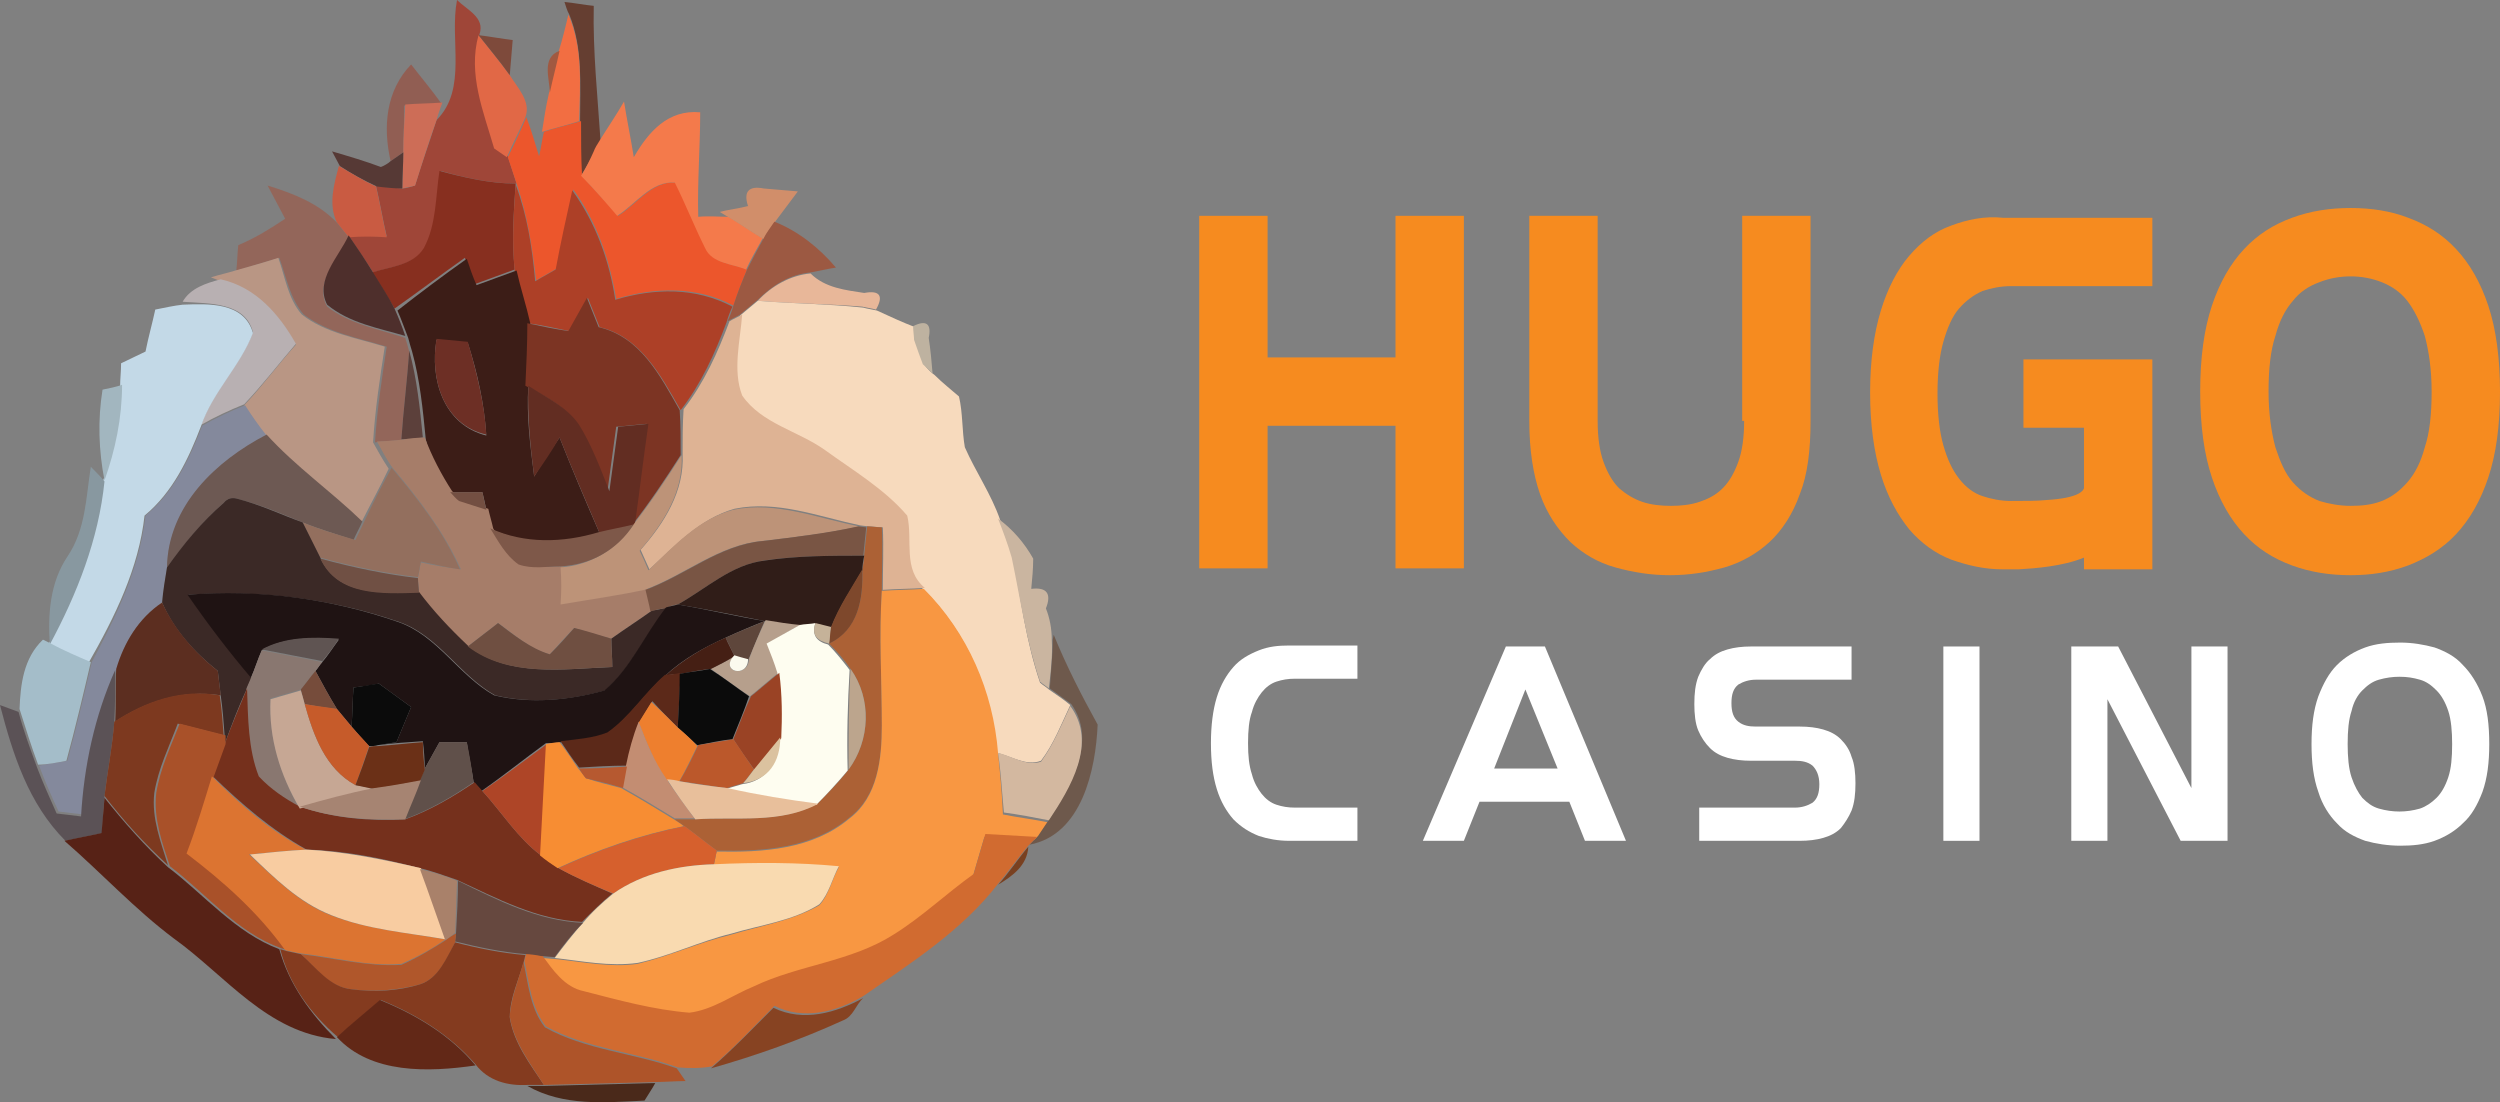 <?xml version="1.0" encoding="UTF-8" standalone="no"?>
<svg
   id="Layer_1"
   viewBox="0 0 256 112.868"
   version="1.1"
   sodipodi:docname="HUGO-CASINO.svg"
   width="256"
   height="112.868"
   inkscape:version="1.4.2 (f4327f4, 2025-05-13)"
   xmlns:inkscape="http://www.inkscape.org/namespaces/inkscape"
   xmlns:sodipodi="http://sodipodi.sourceforge.net/DTD/sodipodi-0.dtd"
   xmlns="http://www.w3.org/2000/svg"
   xmlns:svg="http://www.w3.org/2000/svg">
  <rect x="0" y="0" width="256" height="112.868" fill="#808080" stroke="none"/>
  <defs
     id="defs110" />
  <sodipodi:namedview
     id="namedview110"
     pagecolor="#ffffff"
     bordercolor="#000000"
     borderopacity="0.25"
     inkscape:showpageshadow="2"
     inkscape:pageopacity="0.0"
     inkscape:pagecheckerboard="0"
     inkscape:deskcolor="#d1d1d1"
     inkscape:zoom="3.1835938"
     inkscape:cx="127.84294"
     inkscape:cy="56.382822"
     inkscape:window-width="1920"
     inkscape:window-height="1017"
     inkscape:window-x="-8"
     inkscape:window-y="-8"
     inkscape:window-maximized="1"
     inkscape:current-layer="Layer_1" />
  <style
     id="style1">.st0{fill:#fff}.st1{fill:#f68b1f}.st2{fill:#9f4638}.st3{fill:#653e31}.st4{fill:#f26e42}.st5{fill:#e16846}.st6{fill:#7e4a3b}.st7{fill:#a05941}.st8{fill:#915e53}.st9{fill:#cd6d57}.st10{fill:#ec562c}.st11{fill:#f47a4b}.st12{fill:#563935}.st13{fill:#872f1f}.st14{fill:#c95b42}.st15{fill:#93665a}.st16{fill:#ad4027}.st17{fill:#d18e6a}.st18{fill:#9c5942}.st19{fill:#4e2f2c}.st20{fill:#b99684}.st21{fill:#3c1d17}.st22{fill:#e8b799}.st23{fill:#b8b0b2}.st24{fill:#7c3423}.st25{fill:#c3d9e7}.st26{fill:#f7dabd}.st27{fill:#deb394}.st28{fill:#6d2f25}.st29{fill:#beb2a0}.st30{fill:#5c403b}.st31{fill:#a2b6bf}.st32{fill:#622d22}.st33{fill:#84899c}.st34{fill:#6d5953}.st35{fill:#a67d69}.st36{fill:#bd9378}.st37{fill:#8898a0}.st38{fill:#936f5e}.st39{fill:#3b2926}.st40{fill:#734f42}.st41{fill:#7e5849}.st42{fill:#795544}.st43{fill:#ac6135}.st44{fill:#705044}.st45{fill:#301d18}.st46{fill:#cab5a0}.st47{fill:#7e482c}.st48{fill:#1f1313}.st49{fill:#f89742}.st50{fill:#5c2e20}.st51{fill:#6f4f41}.st52{fill:#5e463b}.st53{fill:#b69f8c}.st54{fill:#fefdf0}.st55{fill:#c5b299}.st56{fill:#a4bdc9}.st57{fill:#5f5452}.st58{fill:#451f14}.st59{fill:#6e594c}.st60{fill:#897770}.st61{fill:#fbfaee}.st62{fill:#5b5256}.st63{fill:#764c3b}.st64{fill:#5c2919}.st65{fill:#0b0b0b}.st66{fill:#9a4325}.st67{fill:#bca58d}.st68{fill:#7d391f}.st69{fill:#75301c}.st70{fill:#c6a794}.st71{fill:#c65b2a}.st72{fill:#ee7f2e}.st73{fill:#d3b8a0}.st74{fill:#60504a}.st75{fill:#a95129}.st76{fill:#c38d72}.st77{fill:#6b3017}.st78{fill:#ae4527}.st79{fill:#f78d33}.st80{fill:#bb582b}.st81{fill:#dbc29f}.st82{fill:#b65930}.st83{fill:#dc7431}.st84{fill:#a68472}.st85{fill:#e8bf9b}.st86{fill:#572216}.st87{fill:#d6602d}.st88{fill:#d16b30}.st89{fill:#f8cca1}.st90{fill:#794020}.st91{fill:#a9816a}.st92{fill:#f9dab0}.st93{fill:#66483f}.st94{fill:#b0572b}.st95{fill:#843b1f}.st96{fill:#ae5429}.st97{fill:#622817}.st98{fill:#874322}.st99{fill:#4a291a}</style>
  <g
     id="g110"
     transform="translate(0,-71.5)">
    <g
       id="g11">
      <g
         id="g7">
        <g
           id="g6">
          <path
             class="st0"
             d="m 128.9,157.1 c -1,-0.4 -1.8,-0.9 -2.6,-1.7 -0.7,-0.8 -1.3,-1.8 -1.7,-3.1 -0.4,-1.3 -0.6,-2.8 -0.6,-4.7 0,-1.8 0.2,-3.4 0.6,-4.7 0.4,-1.3 1,-2.3 1.7,-3.1 0.7,-0.8 1.6,-1.3 2.6,-1.7 1,-0.4 2,-0.5 3.1,-0.5 h 7 v 3.4 h -6.4 c -0.7,0 -1.3,0.1 -1.9,0.3 -0.6,0.2 -1.1,0.6 -1.5,1.1 -0.4,0.5 -0.8,1.2 -1,2 -0.3,0.8 -0.4,1.9 -0.4,3.2 0,1.3 0.1,2.3 0.4,3.2 0.2,0.8 0.6,1.5 1,2 0.4,0.5 0.9,0.9 1.5,1.1 0.6,0.2 1.2,0.3 1.9,0.3 h 6.4 v 3.4 h -7 c -1.1,0 -2.2,-0.2 -3.1,-0.5 z"
             id="path1" />
          <path
             class="st0"
             d="m 154.2,137.7 h 4 l 8.3,19.9 h -4.2 l -1.6,-4 h -9.2 l -1.6,4 h -4.2 z m 5.3,12.5 -3.3,-8.1 -3.2,8.1 z"
             id="path2" />
          <path
             class="st0"
             d="m 174,154.2 h 9.8 c 0.7,0 1.3,-0.2 1.8,-0.5 0.5,-0.4 0.7,-1 0.7,-1.9 0,-0.9 -0.3,-1.5 -0.7,-1.9 -0.5,-0.4 -1.1,-0.5 -1.8,-0.5 h -4.5 c -0.9,0 -1.7,-0.1 -2.4,-0.3 -0.7,-0.2 -1.3,-0.5 -1.8,-1 -0.5,-0.5 -0.9,-1.1 -1.2,-1.8 -0.3,-0.7 -0.4,-1.7 -0.4,-2.7 0,-1.1 0.1,-2 0.4,-2.8 0.3,-0.7 0.7,-1.4 1.2,-1.8 0.5,-0.5 1.1,-0.8 1.8,-1 0.7,-0.2 1.5,-0.3 2.4,-0.3 h 10.3 v 3.4 h -9.8 c -0.7,0 -1.3,0.2 -1.8,0.5 -0.5,0.4 -0.7,1 -0.7,1.9 0,0.9 0.2,1.5 0.7,1.9 0.5,0.4 1.1,0.5 1.8,0.5 h 4.5 c 0.9,0 1.7,0.1 2.4,0.3 0.7,0.2 1.3,0.5 1.8,1 0.5,0.5 0.9,1.1 1.1,1.8 0.3,0.7 0.4,1.7 0.4,2.7 0,1.1 -0.1,2 -0.4,2.8 -0.3,0.7 -0.7,1.3 -1.1,1.8 -0.5,0.5 -1.1,0.8 -1.8,1 -0.7,0.2 -1.5,0.3 -2.4,0.3 H 174 Z"
             id="path3" />
          <path
             class="st0"
             d="m 199,137.7 h 3.7 v 19.9 H 199 Z"
             id="path4" />
          <path
             class="st0"
             d="m 212.1,137.7 h 4.8 l 7.5,14.5 v -14.5 h 3.7 v 19.9 h -4.8 l -7.5,-14.5 v 14.5 h -3.7 z"
             id="path5" />
          <path
             class="st0"
             d="m 236.7,147.7 c 0,-1.9 0.2,-3.5 0.7,-4.9 0.5,-1.3 1.1,-2.4 1.9,-3.2 0.8,-0.8 1.8,-1.4 2.9,-1.8 1.1,-0.4 2.3,-0.5 3.6,-0.5 1.2,0 2.4,0.2 3.5,0.5 1.1,0.4 2.1,0.9 2.9,1.8 0.8,0.8 1.5,1.9 2,3.2 0.5,1.3 0.7,2.9 0.7,4.9 0,1.9 -0.2,3.5 -0.7,4.9 -0.5,1.3 -1.1,2.4 -2,3.2 -0.8,0.8 -1.8,1.4 -2.9,1.8 -1.1,0.4 -2.3,0.5 -3.5,0.5 -1.3,0 -2.5,-0.2 -3.6,-0.5 -1.1,-0.4 -2.1,-0.9 -2.9,-1.8 -0.8,-0.8 -1.5,-1.9 -1.9,-3.2 -0.5,-1.4 -0.7,-3 -0.7,-4.9 z m 9,6.9 c 0.7,0 1.4,-0.1 2.1,-0.3 0.6,-0.2 1.2,-0.6 1.7,-1.1 0.5,-0.5 0.9,-1.2 1.2,-2.1 0.3,-0.9 0.4,-2 0.4,-3.4 0,-1.3 -0.1,-2.5 -0.4,-3.4 -0.3,-0.9 -0.7,-1.6 -1.2,-2.1 -0.5,-0.5 -1,-0.9 -1.7,-1.1 -0.7,-0.2 -1.3,-0.3 -2.1,-0.3 -0.7,0 -1.4,0.1 -2.1,0.3 -0.7,0.2 -1.2,0.6 -1.7,1.1 -0.5,0.5 -0.9,1.2 -1.1,2.1 -0.3,0.9 -0.4,2 -0.4,3.4 0,1.3 0.1,2.5 0.4,3.4 0.3,0.9 0.7,1.6 1.1,2.1 0.5,0.5 1,0.9 1.7,1.1 0.7,0.2 1.4,0.3 2.1,0.3 z"
             id="path6" />
        </g>
      </g>
      <g
         id="g10">
        <g
           id="g9">
          <polygon
             class="st1"
             points="129.8,93.6 122.8,93.6 122.8,129.7 129.8,129.7 129.8,115.1 142.9,115.1 142.9,129.7 149.9,129.7 149.9,93.6 142.9,93.6 142.9,108.1 129.8,108.1 "
             id="polygon7" />
          <path
             class="st1"
             d="m 178.6,114.6 c 0,1.7 -0.2,3.1 -0.6,4.2 -0.4,1.1 -0.9,2 -1.6,2.7 -0.7,0.7 -1.5,1.1 -2.4,1.4 -0.9,0.3 -1.9,0.4 -2.9,0.4 -1,0 -2,-0.1 -2.9,-0.4 -0.9,-0.3 -1.7,-0.8 -2.4,-1.4 -0.7,-0.7 -1.2,-1.6 -1.6,-2.7 -0.4,-1.1 -0.6,-2.5 -0.6,-4.2 v -21 h -7 v 21 c 0,3 0.4,5.5 1.1,7.5 0.7,2 1.8,3.6 3.1,4.9 1.3,1.2 2.8,2.1 4.6,2.6 1.8,0.5 3.6,0.8 5.6,0.8 2,0 3.8,-0.3 5.6,-0.8 1.7,-0.5 3.3,-1.4 4.6,-2.6 1.3,-1.2 2.4,-2.9 3.1,-4.9 0.8,-2 1.1,-4.5 1.1,-7.5 v -21 h -7 v 21 z"
             id="path7" />
          <path
             class="st1"
             d="m 254.8,102.8 c -0.8,-2.4 -1.9,-4.3 -3.3,-5.8 -1.4,-1.5 -3,-2.5 -4.9,-3.2 -1.8,-0.7 -3.8,-1 -5.9,-1 -2.1,0 -4.1,0.3 -6,1 -1.9,0.7 -3.5,1.7 -4.9,3.2 -1.4,1.5 -2.5,3.4 -3.3,5.8 -0.8,2.4 -1.2,5.3 -1.2,8.8 0,3.5 0.4,6.4 1.2,8.8 0.8,2.4 1.9,4.3 3.3,5.8 1.4,1.5 3,2.5 4.9,3.2 1.9,0.7 3.9,1 6,1 2.1,0 4,-0.3 5.9,-1 1.8,-0.7 3.5,-1.7 4.9,-3.2 1.4,-1.5 2.5,-3.4 3.3,-5.8 0.8,-2.4 1.2,-5.3 1.2,-8.8 0,-3.4 -0.4,-6.4 -1.2,-8.8 z m -6.5,14.5 c -0.4,1.5 -1,2.7 -1.8,3.6 -0.8,0.9 -1.6,1.5 -2.6,1.9 -1,0.4 -2.1,0.5 -3.2,0.5 -1.1,0 -2.2,-0.2 -3.2,-0.5 -1,-0.4 -1.9,-1 -2.7,-1.9 -0.8,-0.9 -1.3,-2.1 -1.8,-3.6 -0.4,-1.5 -0.7,-3.4 -0.7,-5.7 0,-2.3 0.2,-4.2 0.7,-5.7 0.4,-1.5 1,-2.7 1.8,-3.6 0.7,-0.9 1.6,-1.5 2.7,-1.9 1,-0.4 2.1,-0.6 3.2,-0.6 1.1,0 2.2,0.2 3.2,0.6 1,0.4 1.9,1 2.6,1.9 0.7,0.9 1.3,2.1 1.8,3.6 0.4,1.5 0.7,3.4 0.7,5.7 0,2.3 -0.2,4.2 -0.7,5.7 z"
             id="path8" />
          <path
             class="st1"
             d="m 199.8,94.6 c -1.7,0.6 -3.1,1.7 -4.3,3.1 -1.2,1.4 -2.2,3.3 -2.9,5.6 -0.7,2.3 -1.1,5.1 -1.1,8.4 0,3.3 0.4,6.1 1.1,8.4 0.7,2.3 1.7,4.1 2.9,5.6 1.2,1.4 2.7,2.5 4.3,3.1 1.7,0.6 3.4,1 5.3,1 0,0 0.6,0 1.6,0 1.7,-0.1 4.5,-0.3 6.7,-1.2 v 1.2 h 7 v -21.5 h -13.2 v 7 h 6.2 v 6.2 c -0.1,0.3 -0.6,1 -3.8,1.2 -1,0.1 -2.2,0.1 -3.7,0.1 -1,0 -2,-0.2 -2.9,-0.5 -0.9,-0.3 -1.7,-0.9 -2.4,-1.8 -0.7,-0.9 -1.2,-2 -1.6,-3.4 -0.4,-1.4 -0.6,-3.2 -0.6,-5.3 0,-2.1 0.2,-3.9 0.6,-5.3 0.4,-1.4 0.9,-2.6 1.6,-3.4 0.7,-0.8 1.5,-1.4 2.4,-1.8 0.9,-0.3 1.9,-0.5 2.9,-0.5 h 14.5 v -7 h -15.3 c -1.9,-0.2 -3.7,0.2 -5.3,0.8 z"
             id="path9" />
        </g>
      </g>
    </g>
    <g
       id="g109">
      <path
         class="st2"
         d="m 41.2,90.8 c -0.9,-0.1 -1.8,-0.1 -2.7,-0.3 0.4,1.7 0.7,3.5 1.1,5.2 -1.3,0 -2.6,-0.1 -3.9,-0.1 0.8,1.3 1.7,2.5 2.5,3.8 1.8,-0.6 4.2,-0.7 5.3,-2.5 1.3,-2.4 1.2,-5.3 1.6,-7.9 2.5,0.7 5.1,1.3 7.8,1.3 C 52.6,89.4 52.3,88.4 52,87.5 51.7,87.3 51,86.8 50.7,86.6 49.6,82.8 48,79 49.1,75 c 0.6,-1.7 -1.3,-2.5 -2.3,-3.5 -0.8,4.1 1.1,9.1 -2.1,12.3 -0.7,2.2 -1.5,4.4 -2.2,6.7 -0.3,0.1 -1,0.3 -1.3,0.3 z"
         id="path11" />
      <path
         class="st3"
         d="m 59.4,83.9 c 0,1.9 0,3.8 0.1,5.6 0.5,-0.8 0.9,-1.6 1.4,-2.4 0.2,-0.3 0.5,-0.8 0.6,-1.1 -0.3,-4.6 -0.8,-9.2 -0.7,-13.9 -1,-0.1 -2,-0.3 -3,-0.4 0.1,0.3 0.3,1 0.5,1.3 1.4,3.4 1.1,7.2 1.1,10.9 z"
         id="path12" />
      <path
         class="st4"
         d="m 58.2,73 c -0.3,1.3 -0.6,2.5 -1,3.8 -0.4,1.4 -0.7,2.9 -1,4.3 -0.3,1.3 -0.5,2.6 -0.7,3.9 1.3,-0.4 2.6,-0.7 3.8,-1.1 0.1,-3.7 0.4,-7.5 -1.1,-10.9 z"
         id="path13" />
      <path
         class="st5"
         d="m 50.6,86.7 c 0.3,0.2 1,0.7 1.3,0.9 0.6,-1.4 1.3,-2.7 1.9,-4.1 0.6,-1.6 -0.8,-3 -1.6,-4.3 -1,-1.4 -2.1,-2.7 -3.2,-4.1 -1.1,4 0.5,7.8 1.6,11.6 z"
         id="path14" />
      <path
         class="st6"
         d="m 52.5,75.6 c -0.9,-0.1 -2.6,-0.4 -3.5,-0.5 1.1,1.4 2.2,2.7 3.2,4.1 0.1,-1.2 0.2,-2.4 0.3,-3.6 z"
         id="path15" />
      <path
         class="st7"
         d="m 56.3,81 c 0.3,-1.4 0.7,-2.9 1,-4.3 -1.9,0.7 -1,2.9 -1,4.3 z"
         id="path16" />
      <path
         class="st8"
         d="m 41.4,82.3 c 1.3,-0.1 2.5,-0.1 3.8,-0.2 -1,-1.4 -2.1,-2.7 -3.1,-4 -2.6,2.7 -2.9,6.4 -2.1,9.9 0.3,-0.2 1,-0.7 1.3,-0.9 0,-1.6 0.1,-3.2 0.1,-4.8 z"
         id="path17" />
      <path
         class="st9"
         d="m 41.3,87.1 c 0,1.2 -0.1,2.5 -0.1,3.7 0.3,-0.1 1,-0.2 1.3,-0.3 0.7,-2.2 1.4,-4.5 2.2,-6.7 0.1,-0.4 0.4,-1.3 0.6,-1.8 -1.3,0.1 -2.6,0.1 -3.8,0.2 -0.1,1.7 -0.2,3.3 -0.2,4.9 z"
         id="path18" />
      <path
         class="st10"
         d="m 52.9,90.3 c 1.1,3.2 1.6,6.5 2,9.9 0.7,-0.4 1.4,-0.8 2.1,-1.2 0.5,-2.7 1.1,-5.4 1.7,-8.1 2.4,3.3 3.7,7.1 4.4,11.2 4,-1.2 8.3,-1.3 12,0.7 0.4,-1.2 0.9,-2.5 1.4,-3.7 -1.4,-0.6 -3.5,-0.6 -4.2,-2.2 -1.1,-2.2 -2,-4.5 -3.1,-6.7 -2.4,-0.2 -4,2.2 -5.9,3.4 -1.2,-1.4 -2.5,-2.7 -3.7,-4.1 -0.1,-1.9 -0.1,-3.8 -0.1,-5.6 -1.3,0.4 -2.6,0.7 -3.8,1.1 -0.2,0.8 -0.3,1.7 -0.5,2.5 -0.4,-1.3 -0.8,-2.7 -1.3,-4 -0.6,1.4 -1.2,2.7 -1.9,4.1 0.3,0.9 0.6,1.8 0.9,2.7 z"
         id="path19" />
      <path
         class="st11"
         d="m 59.5,89.5 c 1.3,1.3 2.5,2.7 3.7,4.1 1.9,-1.2 3.5,-3.6 5.9,-3.4 1.1,2.2 2,4.5 3.1,6.7 0.7,1.6 2.8,1.6 4.2,2.2 0.5,-1.1 1.1,-2.1 1.7,-3.2 -1.2,-0.7 -2.3,-1.5 -3.5,-2.2 -1,0 -2,-0.1 -3.1,0 -0.1,-3.6 0.2,-7.1 0.2,-10.7 -3.3,-0.3 -5.3,2 -6.8,4.6 -0.3,-1.9 -0.7,-3.8 -1,-5.7 -0.8,1.4 -1.7,2.7 -2.5,4 -0.2,0.3 -0.5,0.8 -0.6,1.1 -0.4,0.9 -0.8,1.7 -1.3,2.5 z"
         id="path20" />
      <path
         class="st12"
         d="m 41.2,90.8 c 0,-1.3 0.1,-2.5 0.1,-3.7 -0.3,0.2 -1,0.7 -1.3,0.9 -0.2,0.2 -0.7,0.5 -1,0.6 -1.6,-0.6 -3.3,-1.1 -5,-1.6 0.2,0.4 0.6,1.1 0.8,1.5 1.2,0.8 2.5,1.5 3.8,2.1 0.8,0.1 1.7,0.2 2.6,0.2 z"
         id="path21" />
      <path
         class="st13"
         d="m 47.6,97.9 c 0.4,0.9 0.7,1.8 1,2.7 1.4,-0.5 2.7,-1 4.1,-1.5 -0.3,-2.9 -0.1,-5.9 0.1,-8.8 -2.6,0 -5.2,-0.6 -7.8,-1.3 -0.4,2.6 -0.3,5.5 -1.6,7.9 -1.1,1.8 -3.5,1.9 -5.3,2.5 0.8,1.2 1.6,2.5 2.3,3.7 2.4,-1.7 4.8,-3.5 7.2,-5.2 z"
         id="path22" />
      <path
         class="st14"
         d="m 39.6,95.8 c -0.4,-1.7 -0.7,-3.5 -1.1,-5.2 -1.3,-0.6 -2.6,-1.4 -3.8,-2.1 -0.5,1.9 -1.1,3.9 -0.2,5.8 0.4,0.5 0.8,1 1.2,1.5 1.3,-0.1 2.6,-0.1 3.9,0 z"
         id="path23" />
      <path
         class="st15"
         d="m 31.1,103.7 c 2.5,1.9 5.6,2.4 8.5,3.3 -0.5,3.3 -1,6.5 -1.2,9.8 0.7,-0.1 2,-0.2 2.7,-0.2 0.2,-3.1 0.6,-6.1 0.8,-9.1 -0.1,-0.4 -0.3,-1.1 -0.4,-1.4 -2.7,-0.9 -5.7,-1.4 -8,-3.2 -1.4,-2.5 1.2,-4.9 2.2,-7.1 -0.4,-0.5 -0.8,-1 -1.2,-1.5 -1.9,-2 -4.5,-3 -7.1,-3.8 0.6,1.1 1.2,2.3 1.8,3.4 -1.5,1 -3.1,2 -4.8,2.7 -0.1,0.9 -0.1,1.7 -0.2,2.6 1.5,-0.4 3,-0.9 4.4,-1.3 0.7,1.9 1.1,4.2 2.5,5.8 z"
         id="path24" />
      <path
         class="st16"
         d="m 52.7,99.2 c 0.4,1.8 1,3.6 1.4,5.4 1.4,0.2 2.8,0.5 4.2,0.8 0.6,-1.1 1.3,-2.3 1.9,-3.4 0.4,1 0.8,2 1.2,3 4.2,1 6.3,5 8.3,8.5 2.1,-2.7 3.5,-5.8 4.7,-9 0.1,-0.4 0.4,-1.2 0.6,-1.6 -3.8,-2 -8,-1.9 -12,-0.7 -0.6,-4 -2,-7.9 -4.4,-11.2 -0.6,2.7 -1.2,5.4 -1.7,8.1 -0.7,0.4 -1.4,0.8 -2.1,1.2 -0.3,-3.4 -0.8,-6.7 -2,-9.9 -0.2,2.9 -0.4,5.8 -0.1,8.8 z"
         id="path25" />
      <path
         class="st17"
         d="m 79.3,94.3 c 0.8,-1.1 1.6,-2.1 2.4,-3.2 -1.1,-0.1 -2.3,-0.2 -3.5,-0.3 -1.5,-0.3 -2.1,0.3 -1.6,1.8 -0.7,0.2 -2.2,0.4 -2.9,0.6 l 1,0.6 c 1.2,0.7 2.3,1.5 3.5,2.2 0.3,-0.6 0.7,-1.1 1.1,-1.7 z"
         id="path26" />
      <path
         class="st18"
         d="m 76.5,99.1 c -0.5,1.2 -1,2.4 -1.4,3.7 -0.1,0.4 -0.4,1.2 -0.6,1.6 0.3,-0.2 1,-0.5 1.3,-0.7 0.6,-0.5 1.2,-1 1.8,-1.5 1.5,-1.5 3.3,-2.6 5.4,-2.8 0.6,-0.1 1.9,-0.4 2.6,-0.5 -1.7,-2 -3.8,-3.7 -6.3,-4.7 -0.4,0.6 -0.8,1.1 -1.1,1.7 -0.6,1.1 -1.2,2.2 -1.7,3.2 z"
         id="path27" />
      <path
         class="st19"
         d="m 38.2,99.4 c -0.8,-1.3 -1.6,-2.5 -2.5,-3.8 -1,2.2 -3.5,4.6 -2.2,7.1 2.3,1.9 5.3,2.4 8,3.2 -0.3,-0.9 -0.7,-1.9 -1.1,-2.8 -0.6,-1.2 -1.4,-2.4 -2.2,-3.7 z"
         id="path28" />
      <path
         class="st20"
         d="m 30.3,106.8 c -1.8,2 -3.4,4.2 -5.3,6.2 0.7,1 1.4,2.1 2.2,3.1 3,3.2 6.7,5.8 9.8,8.9 0.9,-1.8 1.9,-3.6 2.8,-5.5 -0.6,-0.9 -1.1,-1.8 -1.6,-2.7 0.2,-3.3 0.7,-6.6 1.2,-9.8 -2.9,-0.9 -6.1,-1.4 -8.5,-3.3 -1.4,-1.6 -1.7,-3.8 -2.4,-5.8 -1.5,0.5 -3,0.9 -4.4,1.3 -0.6,0.2 -1.9,0.5 -2.5,0.7 l 1,0.4 c 3.6,0.8 6,3.5 7.7,6.5 z"
         id="path29" />
      <path
         class="st21"
         d="m 46.1,121.9 c 1.1,0 2.2,0 3.3,0 0.1,0.4 0.3,1.3 0.4,1.8 0.1,0.5 0.4,1.5 0.5,2 3.5,1.6 7.4,1.5 11.1,0.4 -1.4,-3.2 -2.8,-6.5 -4.1,-9.8 -0.9,1.3 -1.8,2.6 -2.6,4 -0.4,-3.1 -0.8,-6.2 -0.6,-9.3 0.1,-2.1 0.2,-4.3 0.2,-6.4 -0.4,-1.8 -1,-3.6 -1.4,-5.4 -1.4,0.5 -2.7,1 -4.1,1.5 -0.4,-0.9 -0.7,-1.8 -1,-2.7 -2.4,1.7 -4.8,3.5 -7.1,5.3 0.4,0.9 0.7,1.8 1.1,2.8 0.1,0.4 0.3,1.1 0.4,1.4 0.8,2.9 1.1,5.9 1.4,9 0.4,1.8 1.4,3.7 2.5,5.4 z m -1.4,-15.6 c 1.1,0.1 2.2,0.2 3.2,0.3 1,3.1 1.7,6.3 1.9,9.5 -4.4,-1.1 -5.8,-5.8 -5.1,-9.8 z"
         id="path30" />
      <path
         class="st22"
         d="m 88.3,102.9 c 0.4,0.1 1.1,0.2 1.4,0.3 0.8,-1.4 0.4,-2 -1.2,-1.7 -1.9,-0.3 -4,-0.5 -5.5,-2 -2.1,0.2 -4,1.3 -5.4,2.8 3.5,0.3 7.1,0.3 10.7,0.6 z"
         id="path31" />
      <path
         class="st23"
         d="m 25.9,105.5 c -1.3,3.4 -4.1,6 -5.3,9.5 1.4,-0.8 2.9,-1.5 4.4,-2.1 1.9,-2 3.5,-4.1 5.3,-6.2 -1.7,-3 -4.1,-5.8 -7.7,-6.6 -1.5,0.4 -3.1,0.9 -3.9,2.3 2.7,0.2 6.4,0 7.2,3.1 z"
         id="path32" />
      <path
         class="st24"
         d="m 59.1,115 c 1.4,2.1 2.2,4.5 3.1,6.8 0.3,-2.2 0.6,-4.4 0.9,-6.6 1,-0.1 2.1,-0.2 3.1,-0.3 -0.4,3.5 -0.9,6.9 -1.5,10.4 1.8,-2.3 3.4,-4.7 5,-7.2 0,-1.5 0,-3.1 -0.1,-4.6 -2,-3.5 -4,-7.5 -8.3,-8.5 -0.4,-1 -0.8,-2 -1.2,-3 -0.6,1.1 -1.3,2.3 -1.9,3.4 -1.4,-0.2 -2.8,-0.5 -4.2,-0.8 0,2.1 -0.1,4.3 -0.2,6.4 2,1.1 4.1,2.1 5.3,4 z"
         id="path33" />
      <path
         class="st25"
         d="m 14.8,124.3 c 2.9,-2.4 4.5,-5.8 5.8,-9.2 1.2,-3.5 4,-6.1 5.3,-9.5 -0.9,-3.2 -4.6,-3 -7.2,-2.9 -0.9,0.1 -1.8,0.3 -2.8,0.5 -0.3,1.4 -0.7,2.8 -1,4.3 -0.8,0.4 -1.7,0.8 -2.5,1.2 0,0.8 -0.1,1.6 -0.1,2.4 0,3.3 -0.7,6.6 -1.8,9.8 -0.5,5.9 -2.8,11.5 -5.6,16.7 1.4,0.6 2.8,1.3 4.1,1.9 2.8,-4.9 5.2,-9.8 5.8,-15.2 z"
         id="path34" />
      <path
         class="st26"
         d="m 77.6,102.3 c -0.6,0.5 -1.2,1 -1.8,1.5 -0.2,2.7 -1,5.6 0,8.3 2,2.9 5.8,3.6 8.5,5.6 2.9,2.1 6,4 8.4,6.7 0.6,2.5 -0.5,5.5 1.8,7.4 4.5,4.4 7.1,10.5 7.6,16.8 1.4,0.3 3,1.4 4.5,0.8 1.3,-1.7 2.1,-3.8 3,-5.7 -0.7,-0.6 -1.5,-1.1 -2.2,-1.6 -0.2,-0.2 -0.7,-0.5 -0.9,-0.7 -1.4,-4.1 -2,-8.5 -2.7,-12.7 -0.5,-1.3 -1,-2.7 -1.4,-4 -0.9,-2.6 -2.5,-4.9 -3.6,-7.4 -0.3,-1.7 -0.2,-3.5 -0.6,-5.2 -0.8,-0.7 -1.7,-1.4 -2.5,-2.2 -0.3,-0.2 -0.8,-0.7 -1,-1 -0.3,-0.8 -0.6,-1.7 -0.9,-2.5 0,-0.4 -0.1,-1.1 -0.1,-1.4 -1.3,-0.5 -2.6,-1.1 -3.9,-1.7 -0.4,-0.1 -1.1,-0.2 -1.4,-0.3 -3.7,-0.4 -7.3,-0.4 -10.8,-0.7 z"
         id="path35" />
      <path
         class="st27"
         d="m 69.9,118 c 0.2,3.8 -1.9,7.1 -4.3,9.8 0.3,0.7 0.6,1.3 0.9,2 2.6,-2.4 5.2,-5.2 8.7,-6.2 4.4,-0.9 8.6,0.8 12.9,1.7 l 0.8,0.1 c 0.4,0 1.1,0.1 1.5,0.1 0.1,2.1 0,4.3 0,6.4 1.4,-0.1 2.9,-0.1 4.3,-0.2 -2.3,-1.9 -1.2,-4.9 -1.8,-7.4 -2.3,-2.7 -5.5,-4.6 -8.4,-6.7 -2.8,-2 -6.5,-2.7 -8.5,-5.6 -1,-2.6 -0.2,-5.6 0,-8.3 -0.3,0.2 -1,0.5 -1.3,0.7 -1.2,3.2 -2.6,6.3 -4.7,9 -0.1,1.6 -0.1,3.1 -0.1,4.6 z"
         id="path36" />
      <path
         class="st28"
         d="m 49.8,116 c -0.2,-3.2 -1,-6.4 -1.9,-9.5 -1.1,-0.1 -2.2,-0.2 -3.2,-0.3 -0.7,4.1 0.7,8.8 5.1,9.8 z"
         id="path37" />
      <path
         class="st29"
         d="m 94.5,108.8 c 0.2,0.2 0.8,0.7 1,1 -0.1,-1.2 -0.2,-2.4 -0.4,-3.7 0.3,-1.4 -0.2,-1.9 -1.6,-1.2 0,0.4 0.1,1.1 0.1,1.4 0.3,0.9 0.6,1.7 0.9,2.5 z"
         id="path38" />
      <path
         class="st30"
         d="m 41.9,107.4 c -0.2,3.1 -0.6,6.1 -0.8,9.1 0.6,0 1.7,-0.1 2.2,-0.2 -0.3,-3 -0.6,-6 -1.4,-8.9 z"
         id="path39" />
      <path
         class="st31"
         d="m 10.5,111.4 c -0.5,3.1 -0.4,6.2 0.2,9.3 1.1,-3.1 1.8,-6.4 1.8,-9.8 -0.5,0.2 -1.5,0.4 -2,0.5 z"
         id="path40" />
      <path
         class="st32"
         d="m 66.4,114.9 c -1.1,0.1 -2.1,0.2 -3.1,0.3 -0.3,2.2 -0.6,4.4 -0.9,6.6 -0.9,-2.3 -1.8,-4.7 -3.1,-6.8 -1.3,-1.9 -3.4,-2.8 -5.2,-4 -0.1,3.1 0.2,6.2 0.6,9.3 0.9,-1.3 1.8,-2.6 2.6,-4 1.3,3.3 2.7,6.5 4.1,9.8 1.2,-0.3 2.4,-0.5 3.6,-0.8 0.5,-3.5 0.9,-7 1.4,-10.4 z"
         id="path41" />
      <path
         class="st33"
         d="m 16.6,133.2 c 0.1,-1.2 0.3,-2.4 0.5,-3.6 0.2,-6.2 5,-10.9 10.2,-13.5 -0.8,-1 -1.5,-2 -2.2,-3.1 -1.5,0.6 -3,1.3 -4.4,2.1 -1.3,3.4 -2.9,6.8 -5.8,9.2 -0.6,5.4 -3,10.3 -5.5,15 -0.8,3.4 -1.6,6.8 -2.5,10.1 -1,0.2 -1.9,0.3 -2.9,0.5 0.6,1.6 1.3,3.2 2,4.7 0.8,0.1 1.7,0.2 2.5,0.3 0.4,-5.2 1.5,-10.2 3.5,-15 0.7,-2.6 2.2,-5.1 4.6,-6.7 z"
         id="path42" />
      <path
         class="st34"
         d="m 17.1,129.6 c 1.7,-2.3 3.6,-4.7 5.8,-6.6 0.4,-0.5 0.9,-0.6 1.5,-0.4 2.3,0.6 4.4,1.5 6.6,2.4 1.7,0.7 3.5,1.2 5.2,1.8 0.2,-0.5 0.7,-1.4 0.9,-1.9 -3.2,-3.1 -6.8,-5.6 -9.8,-8.9 -5.2,2.7 -10.1,7.3 -10.2,13.6 z"
         id="path43" />
      <path
         class="st35"
         d="m 43.1,129.1 c -0.1,0.4 -0.2,1.2 -0.3,1.6 0,0.4 0.1,1.1 0.1,1.5 1.5,2 3.2,3.8 5,5.5 1,-0.8 2.1,-1.6 3.1,-2.4 1.7,1.2 3.3,2.7 5.3,3.2 0.8,-0.9 1.6,-1.8 2.5,-2.7 1.3,0.4 2.6,0.8 3.8,1.1 1.4,-1 2.8,-1.9 4.2,-2.9 -0.1,-0.5 -0.4,-1.6 -0.5,-2.2 -2.9,0.6 -5.8,1 -8.6,1.5 0,-1.3 0,-2.5 0,-3.8 -1.4,0 -2.9,0.2 -4.3,-0.2 -1.3,-0.9 -2.1,-2.4 -2.9,-3.7 -0.1,-0.5 -0.4,-1.5 -0.5,-2 -1,-0.3 -1.9,-0.6 -2.8,-0.9 -0.2,-0.2 -0.6,-0.7 -0.9,-0.9 -1.1,-1.7 -2.1,-3.6 -2.8,-5.5 -0.6,0 -1.7,0.1 -2.2,0.2 -0.7,0.1 -2,0.2 -2.7,0.2 0.5,0.9 1,1.9 1.6,2.7 2.7,3.2 5.3,6.6 7,10.4 -1.5,-0.2 -2.8,-0.4 -4.1,-0.7 z"
         id="path44" />
      <path
         class="st36"
         d="m 88,125.4 c -4.2,-0.8 -8.5,-2.6 -12.9,-1.7 -3.5,0.9 -6.1,3.7 -8.7,6.2 -0.3,-0.7 -0.6,-1.4 -0.9,-2 2.4,-2.8 4.5,-6 4.3,-9.8 -1.6,2.5 -3.2,4.9 -5,7.2 -1.7,2.5 -4.4,4.1 -7.4,4.3 0.1,1.3 0.1,2.5 0,3.8 2.9,-0.5 5.8,-0.9 8.6,-1.5 4.1,-1.5 7.6,-4.6 12,-5 3.5,-0.4 6.8,-0.8 10,-1.5 z"
         id="path45" />
      <path
         class="st37"
         d="m 9.3,119.3 c -0.5,3.1 -0.5,6.4 -2.4,9.2 -1.8,2.7 -2,5.9 -1.8,9 2.8,-5.2 5,-10.8 5.6,-16.7 -0.3,-0.4 -1,-1.1 -1.4,-1.5 z"
         id="path46" />
      <path
         class="st38"
         d="m 31,125 c 0.6,1.2 1.1,2.4 1.8,3.6 3.3,0.9 6.6,1.6 10,2 0.1,-0.4 0.2,-1.2 0.3,-1.6 1.3,0.3 2.6,0.6 4,0.8 -1.7,-3.9 -4.3,-7.2 -7,-10.4 -1,1.8 -1.9,3.6 -2.8,5.5 -0.2,0.5 -0.7,1.4 -0.9,1.9 -2,-0.6 -3.7,-1.1 -5.4,-1.8 z"
         id="path47" />
      <path
         class="st39"
         d="m 25.8,140.9 c -2.3,-2.8 -4.5,-5.6 -6.5,-8.5 7.3,-0.5 14.7,0.4 21.6,2.8 4,1.4 6.2,5.5 9.8,7.5 3.7,0.9 7.7,0.5 11.3,-0.5 2.7,-2.4 4.1,-5.7 6.3,-8.5 -0.4,0.1 -1.1,0.3 -1.5,0.3 -1.4,1 -2.8,1.9 -4.2,2.9 0,1 0.1,1.9 0.1,2.9 -5,0.2 -10.6,1.1 -14.8,-2.2 -1.8,-1.7 -3.5,-3.5 -5,-5.5 -3.7,0.1 -8.3,0.5 -10.1,-3.5 -0.6,-1.2 -1.2,-2.4 -1.8,-3.6 -2.2,-0.8 -4.3,-1.8 -6.6,-2.4 -0.6,-0.2 -1.1,-0.1 -1.5,0.4 -2.2,1.9 -4.1,4.2 -5.8,6.6 -0.2,1.2 -0.4,2.4 -0.5,3.6 1.2,2.8 3.3,5.1 5.7,7 0.1,0.8 0.2,1.7 0.3,2.5 0.2,1.4 0.3,2.7 0.4,4.1 v 0.9 c 0.7,-1.9 1.4,-3.8 2.3,-5.7 0.1,-0.2 0.3,-0.8 0.5,-1.1 z"
         id="path48" />
      <path
         class="st40"
         d="m 46.1,121.9 c 0.2,0.2 0.6,0.7 0.9,0.9 0.9,0.3 1.9,0.6 2.8,0.9 -0.1,-0.4 -0.3,-1.3 -0.4,-1.8 -1.1,0 -2.2,0 -3.3,0 z"
         id="path49" />
      <path
         class="st41"
         d="m 64.9,125.2 c -1.2,0.3 -2.4,0.5 -3.6,0.8 -3.7,1.1 -7.6,1.2 -11.1,-0.4 0.8,1.3 1.6,2.8 2.9,3.7 1.4,0.5 2.9,0.2 4.3,0.2 3.2,-0.2 5.8,-1.7 7.5,-4.3 z"
         id="path50" />
      <path
         class="st42"
         d="m 69.4,133.4 c 2.9,-1.6 5.4,-4 8.8,-4.5 3.4,-0.5 6.8,-0.5 10.2,-0.5 0.1,-1 0.2,-1.9 0.3,-2.9 l -0.8,-0.1 c -3.2,0.7 -6.5,1.1 -9.8,1.5 -4.4,0.4 -7.9,3.5 -12,5 0.1,0.5 0.4,1.6 0.5,2.2 0.4,-0.1 1.1,-0.3 1.5,-0.3 0.4,-0.2 1,-0.4 1.3,-0.4 z"
         id="path51" />
      <path
         class="st43"
         d="m 90.3,125.5 c -0.4,0 -1.1,-0.1 -1.5,-0.1 -0.1,1 -0.2,1.9 -0.3,2.9 0,0.4 -0.1,1.1 -0.2,1.5 0.1,3 -0.4,6.1 -3.4,7.6 0.8,0.8 1.6,1.7 2.2,2.6 2.2,3.1 2,7.3 -0.2,10.3 -1,1.3 -2.1,2.4 -3.2,3.5 -3.9,2.1 -8.4,1.3 -12.6,1.6 -0.5,0 -1.5,0 -2,0 0.2,0.2 0.7,0.5 1,0.7 1.1,0.8 2.2,1.7 3.3,2.5 4.7,0.1 9.8,-0.2 13.6,-3.4 2.9,-2.2 3.3,-6.1 3.3,-9.5 0,-4.6 -0.3,-9.2 0,-13.8 0,-2.1 0.1,-4.2 0,-6.4 z"
         id="path52" />
      <path
         class="st44"
         d="m 42.9,132.2 c 0,-0.4 -0.1,-1.1 -0.1,-1.5 -3.4,-0.4 -6.7,-1.1 -10,-2 1.8,3.9 6.4,3.6 10.1,3.5 z"
         id="path53" />
      <path
         class="st45"
         d="m 69.4,133.4 c 3,0.5 5.9,1.1 8.9,1.7 1.2,0.2 2.4,0.3 3.6,0.5 0.4,0 1.2,-0.1 1.6,-0.2 0.4,0.1 1.2,0.3 1.6,0.4 0.8,-2.1 2.1,-4 3.2,-5.9 0,-0.4 0.1,-1.1 0.2,-1.5 -3.4,0 -6.9,0 -10.2,0.5 -3.4,0.4 -6,2.9 -8.9,4.5 z"
         id="path54" />
      <path
         class="st46"
         d="m 106.5,141.3 c 0.2,0.2 0.7,0.5 0.9,0.7 0.2,-1.7 0.4,-3.3 0.3,-5 0,-1.1 -0.2,-2.2 -0.6,-3.2 0.6,-1.5 0.1,-2.2 -1.5,-2 0.1,-1 0.2,-2.1 0.2,-3.1 -0.9,-1.6 -2.1,-3 -3.6,-4.1 0.5,1.3 1,2.6 1.4,4 0.9,4.3 1.5,8.6 2.9,12.7 z"
         id="path55" />
      <path
         class="st47"
         d="m 84.9,137.4 c 3,-1.4 3.5,-4.6 3.4,-7.6 -1.1,1.9 -2.4,3.8 -3.2,5.9 -0.1,0.4 -0.2,1.2 -0.2,1.7 z"
         id="path56" />
      <path
         class="st48"
         d="m 57.4,147.5 c 1.6,-0.2 3.3,-0.3 4.8,-0.9 2.3,-1.6 3.8,-4.1 5.9,-5.9 1.8,-1.7 4,-2.9 6.2,-3.9 1.3,-0.6 2.7,-1.2 4,-1.7 -3,-0.5 -5.9,-1.2 -8.9,-1.7 -0.3,0.1 -0.9,0.2 -1.2,0.3 -2.2,2.8 -3.6,6.2 -6.3,8.5 -3.6,1 -7.6,1.4 -11.3,0.5 -3.6,-2 -5.8,-6.1 -9.8,-7.5 -6.9,-2.4 -14.3,-3.4 -21.6,-2.8 2,2.9 4.2,5.8 6.5,8.5 0.4,-0.9 0.7,-1.9 1.1,-2.8 2.4,-1.4 5.2,-1.3 7.9,-1.1 -0.6,0.8 -1.1,1.6 -1.7,2.3 -0.2,0.2 -0.5,0.7 -0.7,0.9 0.7,1.3 1.4,2.6 2.2,3.9 0.5,0.6 1,1.2 1.5,1.8 0.1,-1.3 0.1,-2.7 0.2,-4 0.9,-0.1 1.7,-0.2 2.6,-0.4 1.1,0.8 2.2,1.6 3.3,2.4 -0.5,1.2 -1,2.4 -1.5,3.6 -0.6,0.1 -1.3,0.2 -1.9,0.3 1.5,-0.2 3.1,-0.3 4.6,-0.4 0.1,0.7 0.2,2.1 0.2,2.8 0.5,-0.9 1,-1.8 1.5,-2.7 1,0 1.9,0 2.8,0 0.2,1.4 0.5,2.7 0.7,4.1 0.2,0.2 0.6,0.7 0.8,0.9 2.3,-1.6 4.4,-3.3 6.6,-4.9 0.4,0 1.1,0 1.5,-0.1 z"
         id="path57" />
      <path
         class="st49"
         d="m 102.2,148.6 c -0.5,-6.3 -3.1,-12.3 -7.6,-16.8 -1.4,0.1 -2.9,0.1 -4.3,0.2 -0.3,4.6 0,9.2 0,13.8 0,3.4 -0.4,7.3 -3.3,9.5 -3.8,3.2 -8.9,3.5 -13.6,3.4 -0.1,0.3 -0.2,1 -0.3,1.4 4.3,-0.2 8.5,-0.1 12.8,0.2 -0.7,1.2 -1,2.8 -2,3.9 -2.8,1.6 -6,2.1 -9,3 -3.3,0.8 -6.3,2.2 -9.6,3 -2.8,0.4 -5.6,-0.2 -8.5,-0.5 -0.3,0 -1,-0.1 -1.4,-0.1 1.1,1.5 2.3,3.3 4.3,3.7 3.6,0.9 7.1,1.9 10.8,2.2 2.4,-0.3 4.4,-1.8 6.6,-2.7 4.6,-2.2 10,-2.5 14.3,-5.3 2.9,-1.9 5.4,-4.2 8.2,-6.2 0.4,-1.4 0.8,-2.7 1.2,-4.1 1.8,0.1 3.5,0.2 5.3,0.3 0.4,-0.6 0.8,-1.2 1.2,-1.8 -1.5,-0.3 -3.1,-0.5 -4.6,-0.8 -0.1,-2.3 -0.3,-4.3 -0.5,-6.3 z"
         id="path58" />
      <path
         class="st50"
         d="m 22.6,142.7 c -0.1,-0.8 -0.2,-1.7 -0.3,-2.5 -2.4,-1.9 -4.4,-4.2 -5.7,-7 -2.4,1.6 -3.9,4.1 -4.7,6.8 -0.1,1.8 0,3.6 -0.1,5.4 3.2,-2.1 6.9,-3.3 10.8,-2.7 z"
         id="path59" />
      <path
         class="st51"
         d="m 62.7,139.8 c 0,-1 -0.1,-1.9 -0.1,-2.9 -1.3,-0.4 -2.6,-0.8 -3.8,-1.1 -0.8,0.9 -1.6,1.8 -2.5,2.7 -2,-0.6 -3.7,-2 -5.3,-3.2 -1,0.8 -2.1,1.6 -3.1,2.4 4.2,3.2 9.8,2.3 14.8,2.1 z"
         id="path60" />
      <path
         class="st52"
         d="m 75.2,138.7 c 0.4,0.1 1.1,0.3 1.4,0.4 0.6,-1.3 1.1,-2.7 1.7,-4 -1.4,0.6 -2.7,1.1 -4,1.7 0.2,0.4 0.7,1.4 0.9,1.9 z"
         id="path61" />
      <path
         class="st53"
         d="m 75.2,138.7 c -0.8,0.5 -1.6,0.9 -2.4,1.3 1.3,0.9 2.6,1.9 4,2.8 1,-0.8 1.9,-1.6 2.9,-2.4 -0.3,-1 -0.7,-2 -1.1,-3 1.1,-0.6 2.2,-1.3 3.4,-1.9 -1.2,-0.1 -2.4,-0.3 -3.6,-0.5 -0.6,1.3 -1.2,2.6 -1.7,4 -0.1,2 -3.1,1.3 -1.5,-0.3 z"
         id="path62" />
      <path
         class="st54"
         d="m 83.5,135.3 c -0.4,0.1 -1.2,0.1 -1.6,0.2 -1.1,0.6 -2.3,1.3 -3.4,1.9 0.4,1 0.8,2 1.1,3 0.3,2.2 0.3,4.4 0.2,6.7 -0.1,2.4 -1.3,4.4 -3.8,4.7 -0.4,0.1 -1.3,0.4 -1.7,0.5 3.1,0.6 6.2,1.2 9.3,1.6 1.1,-1.1 2.2,-2.3 3.2,-3.5 -0.1,-3.4 0,-6.9 0.2,-10.3 -0.7,-0.9 -1.4,-1.8 -2.2,-2.6 -1.2,-0.3 -1.7,-1 -1.3,-2.2 z"
         id="path63" />
      <path
         class="st55"
         d="m 83.5,135.3 c -0.4,1.2 0.1,1.8 1.4,2.1 0.1,-0.4 0.1,-1.3 0.2,-1.7 -0.4,-0.1 -1.2,-0.3 -1.6,-0.4 z"
         id="path64" />
      <path
         class="st56"
         d="m 6.8,149.4 c 0.9,-3.3 1.7,-6.7 2.5,-10.1 -1.4,-0.6 -2.8,-1.2 -4.1,-1.9 L 4.4,137 c -2,1.9 -2.3,4.6 -2.4,7.1 0.6,1.9 1.2,3.8 1.9,5.7 0.9,0 1.9,-0.2 2.9,-0.4 z"
         id="path65" />
      <path
         class="st57"
         d="m 34.7,136.9 c -2.7,-0.2 -5.5,-0.2 -7.9,1.1 2.1,0.4 4.1,0.8 6.2,1.2 0.6,-0.7 1.2,-1.5 1.7,-2.3 z"
         id="path66" />
      <path
         class="st58"
         d="m 72.8,140 c 0.8,-0.4 1.6,-0.8 2.4,-1.3 -0.2,-0.5 -0.7,-1.4 -0.9,-1.9 -2.3,1 -4.4,2.3 -6.2,3.9 0.4,-0.1 1.2,-0.2 1.6,-0.2 1,-0.2 2.1,-0.4 3.1,-0.5 z"
         id="path67" />
      <path
         class="st59"
         d="m 107.9,136.5 -0.1,0.5 c 0,1.7 -0.2,3.3 -0.3,5 0.7,0.5 1.5,1.1 2.2,1.6 2.7,3.8 -0.1,8.4 -2.2,11.7 -0.4,0.6 -0.8,1.2 -1.2,1.8 -0.2,0.2 -0.7,0.7 -0.9,0.9 5.4,-1 6.8,-7.7 7,-12.3 -1.6,-2.9 -3.2,-6 -4.5,-9.2 z"
         id="path68" />
      <path
         class="st60"
         d="m 27.7,143 c 1,-0.3 2.1,-0.6 3.1,-0.9 0.5,-0.6 1,-1.3 1.5,-1.9 0.2,-0.2 0.5,-0.7 0.7,-0.9 -2.1,-0.4 -4.1,-0.8 -6.2,-1.2 -0.4,0.9 -0.7,1.9 -1.1,2.8 -0.1,0.3 -0.4,0.9 -0.5,1.2 0.1,3 0.1,6.1 1.2,9 1.2,1.3 2.6,2.3 4.2,3.1 -1.9,-3.4 -3.1,-7.2 -2.9,-11.2 z"
         id="path69" />
      <path
         class="st61"
         d="m 76.6,139 c -0.4,-0.1 -1.1,-0.3 -1.4,-0.4 -1.6,1.7 1.4,2.4 1.4,0.4 z"
         id="path70" />
      <path
         class="st62"
         d="m 10.7,153.1 c 0.3,-2.6 0.8,-5.1 1,-7.6 0.1,-1.8 0.1,-3.6 0.1,-5.4 -2.1,4.7 -3.2,9.8 -3.5,15 -0.8,-0.1 -1.7,-0.2 -2.5,-0.3 -0.7,-1.6 -1.4,-3.1 -2,-4.7 -0.7,-1.9 -1.4,-3.8 -1.9,-5.7 -0.5,-0.2 -1.4,-0.5 -1.9,-0.7 1.3,5 2.9,10.1 6.7,13.9 1.3,-0.3 2.5,-0.5 3.8,-0.8 0,-1.3 0.1,-2.5 0.2,-3.7 z"
         id="path71" />
      <path
         class="st63"
         d="m 31.2,143.6 c 1.1,0.2 2.2,0.4 3.3,0.5 -0.8,-1.3 -1.5,-2.6 -2.2,-3.9 -0.5,0.6 -1,1.3 -1.5,1.9 0.1,0.4 0.3,1.1 0.4,1.5 z"
         id="path72" />
      <path
         class="st64"
         d="m 69.4,146 c 0.1,-1.9 0.2,-3.7 0.3,-5.6 -0.4,0.1 -1.2,0.2 -1.6,0.2 -2.1,1.8 -3.6,4.3 -5.9,5.9 -1.5,0.6 -3.2,0.7 -4.8,0.9 0.6,0.9 1.2,1.8 1.9,2.7 1.6,-0.1 3.3,-0.2 4.9,-0.2 0.3,-1.5 0.7,-3.1 1.3,-4.5 0.3,-0.5 1,-1.6 1.3,-2.1 0.8,0.9 1.7,1.8 2.6,2.7 z"
         id="path73" />
      <path
         class="st65"
         d="m 69.4,146 c 0.7,0.6 1.3,1.2 2,1.8 1.2,-0.2 2.4,-0.5 3.6,-0.6 0.6,-1.5 1.2,-2.9 1.7,-4.4 -1.3,-0.9 -2.6,-1.9 -4,-2.8 -1,0.2 -2.1,0.3 -3.1,0.5 0,1.8 -0.1,3.6 -0.2,5.5 z"
         id="path74" />
      <path
         class="st65"
         d="m 38.7,147.8 c 0.6,-0.1 1.3,-0.2 1.9,-0.3 0.5,-1.2 1,-2.4 1.5,-3.6 -1.1,-0.8 -2.2,-1.6 -3.3,-2.4 -0.9,0.1 -1.7,0.3 -2.6,0.4 -0.1,1.3 -0.1,2.7 -0.2,4 0.6,0.7 1.2,1.4 1.8,2 0.3,0 0.6,0 0.9,-0.1 z"
         id="path75" />
      <path
         class="st66"
         d="m 75.1,147.2 c 0.7,1.1 1.4,2.1 2.2,3.2 0.9,-1.1 1.8,-2.2 2.7,-3.3 0.1,-2.2 0.1,-4.4 -0.2,-6.7 -1,0.8 -1.9,1.6 -2.9,2.4 -0.7,1.5 -1.2,2.9 -1.8,4.4 z"
         id="path76" />
      <path
         class="st67"
         d="m 87.1,140 c -0.2,3.4 -0.2,6.9 -0.2,10.3 2.2,-3 2.4,-7.2 0.2,-10.3 z"
         id="path77" />
      <path
         class="st68"
         d="m 15.8,152.7 c 0.4,-2.5 1.5,-4.7 2.4,-7.1 1.6,0.4 3.1,0.8 4.7,1.2 -0.1,-1.4 -0.2,-2.7 -0.4,-4.1 -3.9,-0.7 -7.6,0.6 -10.8,2.7 -0.2,2.6 -0.7,5.1 -1,7.6 2,2.6 4.1,4.9 6.5,7.1 -0.7,-2.3 -1.7,-4.8 -1.4,-7.4 z"
         id="path78" />
      <path
         class="st69"
         d="m 57.2,160.4 c -0.6,-0.4 -1.2,-0.8 -1.8,-1.3 -2.4,-1.8 -4,-4.4 -6,-6.6 -0.2,-0.2 -0.6,-0.7 -0.8,-0.9 -2.2,1.5 -4.6,2.9 -7.1,3.8 -3.6,0.2 -7.3,-0.1 -10.8,-1.3 -1.5,-0.8 -3,-1.8 -4.2,-3.1 -1.1,-2.8 -1.1,-6 -1.2,-9 -0.8,1.9 -1.6,3.8 -2.3,5.7 -0.4,1.1 -0.8,2.2 -1.2,3.3 2.9,2.8 6,5.5 9.6,7.5 3.9,0.1 7.8,0.9 11.6,1.9 1.3,0.3 2.6,0.8 3.8,1.2 4.1,1.9 8.2,4.1 12.8,4.3 1,-1 2,-2 3.1,-2.9 -1.8,-0.8 -3.7,-1.6 -5.5,-2.6 z"
         id="path79" />
      <path
         class="st70"
         d="m 36.4,151.9 c -3.1,-1.7 -4.3,-5.1 -5.2,-8.3 -0.1,-0.4 -0.3,-1.1 -0.4,-1.4 -1,0.3 -2.1,0.6 -3.1,0.9 -0.2,4 1,7.8 3,11.2 2.5,-0.7 5.1,-1.4 7.6,-1.9 -0.5,-0.3 -1.4,-0.4 -1.9,-0.5 z"
         id="path80" />
      <path
         class="st71"
         d="m 36.4,151.9 c 0.5,-1.3 0.9,-2.6 1.4,-4 -0.6,-0.7 -1.2,-1.3 -1.8,-2 -0.5,-0.6 -1,-1.2 -1.5,-1.8 -1.1,-0.2 -2.2,-0.3 -3.3,-0.5 0.9,3.2 2.1,6.6 5.2,8.3 z"
         id="path81" />
      <path
         class="st72"
         d="m 69.4,146 c -0.9,-0.9 -1.8,-1.8 -2.7,-2.6 -0.3,0.5 -1,1.6 -1.3,2.1 0.8,2 1.6,4.1 2.8,5.9 0.3,0.1 1,0.2 1.3,0.2 0.7,-1.2 1.3,-2.5 1.9,-3.7 -0.6,-0.7 -1.3,-1.3 -2,-1.9 z"
         id="path82" />
      <path
         class="st73"
         d="m 102.2,148.6 c 0.3,2 0.4,4 0.6,6.1 1.5,0.2 3.1,0.5 4.6,0.8 2.2,-3.3 5,-7.9 2.2,-11.7 -0.9,1.9 -1.7,3.9 -3,5.7 -1.5,0.5 -3,-0.6 -4.4,-0.9 z"
         id="path83" />
      <path
         class="st74"
         d="m 45,147.5 c -0.5,0.9 -1,1.8 -1.5,2.7 -0.1,0.3 -0.4,0.9 -0.5,1.2 -0.5,1.3 -1.1,2.6 -1.6,4 2.5,-0.9 4.9,-2.3 7.1,-3.8 -0.2,-1.4 -0.4,-2.7 -0.7,-4.1 -0.9,0 -1.8,0 -2.8,0 z"
         id="path84" />
      <path
         class="st75"
         d="m 19.3,158.9 c 1,-2.6 1.7,-5.2 2.6,-7.9 0.4,-1.1 0.8,-2.2 1.2,-3.3 v -0.9 c -1.6,-0.4 -3.1,-0.8 -4.7,-1.2 -0.9,2.3 -2,4.6 -2.4,7.1 -0.3,2.6 0.6,5.1 1.4,7.5 3.8,2.9 6.9,6.8 11.4,8.4 l 0.7,0.2 c -2.9,-3.8 -6.5,-7 -10.2,-9.9 z"
         id="path85" />
      <path
         class="st76"
         d="m 65.4,145.4 c -0.6,1.5 -1,3 -1.3,4.5 -0.1,0.6 -0.3,1.7 -0.4,2.2 1.8,1 3.6,2.1 5.4,3.2 0.5,0 1.5,0 2,0 -1,-1.4 -2,-2.7 -2.9,-4.1 -1.2,-1.7 -2,-3.7 -2.8,-5.8 z"
         id="path86" />
      <path
         class="st77"
         d="m 36.4,151.9 c 0.5,0.1 1.4,0.3 1.9,0.4 1.6,-0.3 3.1,-0.5 4.7,-0.8 0.1,-0.3 0.4,-0.9 0.5,-1.2 -0.1,-0.7 -0.2,-2.1 -0.2,-2.8 -1.5,0.1 -3.1,0.3 -4.6,0.4 -0.3,0 -0.6,0 -0.9,0.1 -0.4,1.2 -0.9,2.6 -1.4,3.9 z"
         id="path87" />
      <path
         class="st78"
         d="m 49.4,152.5 c 2,2.2 3.6,4.8 6,6.6 0.2,-3.8 0.4,-7.6 0.6,-11.4 -2.2,1.6 -4.4,3.3 -6.6,4.8 z"
         id="path88" />
      <path
         class="st79"
         d="m 60,151.2 c -0.2,-0.3 -0.6,-0.8 -0.8,-1 -0.6,-0.9 -1.2,-1.8 -1.9,-2.7 -0.3,0 -1,0.1 -1.4,0.2 -0.2,3.8 -0.4,7.6 -0.6,11.4 0.6,0.5 1.2,0.9 1.8,1.3 4.1,-1.9 8.4,-3.4 12.9,-4.3 -0.2,-0.2 -0.7,-0.5 -1,-0.7 -1.8,-1.1 -3.6,-2.2 -5.4,-3.2 -1.1,-0.3 -2.4,-0.6 -3.6,-1 z"
         id="path89" />
      <path
         class="st80"
         d="m 75.1,147.2 c -1.2,0.2 -2.4,0.4 -3.6,0.6 -0.6,1.3 -1.2,2.5 -1.9,3.7 1.6,0.2 3.2,0.5 4.8,0.7 0.4,-0.1 1.3,-0.4 1.7,-0.5 0.3,-0.4 0.8,-1 1.1,-1.4 -0.7,-1 -1.4,-2.1 -2.1,-3.1 z"
         id="path90" />
      <path
         class="st81"
         d="m 76.1,151.7 c 2.6,-0.3 3.8,-2.2 3.8,-4.7 -0.9,1.1 -1.8,2.2 -2.7,3.3 -0.3,0.4 -0.8,1.1 -1.1,1.4 z"
         id="path91" />
      <path
         class="st82"
         d="m 60,151.2 c 1.3,0.3 2.5,0.6 3.8,1 0.1,-0.6 0.3,-1.7 0.4,-2.2 -1.6,0.1 -3.3,0.2 -4.9,0.2 0.1,0.2 0.5,0.8 0.7,1 z"
         id="path92" />
      <path
         class="st83"
         d="m 41.1,170.2 c 1.6,-0.7 3.1,-1.5 4.5,-2.5 -3.9,-0.7 -8,-1 -11.8,-2.5 -3.3,-1.3 -5.8,-3.9 -8.3,-6.2 1.9,-0.2 3.8,-0.4 5.8,-0.5 -3.6,-1.9 -6.7,-4.6 -9.6,-7.5 -0.8,2.6 -1.6,5.3 -2.6,7.9 3.8,2.9 7.3,6 10.1,9.9 0.4,0.1 1,0.2 1.4,0.3 3.6,0.4 7,1.4 10.5,1.1 z"
         id="path93" />
      <path
         class="st84"
         d="m 38.3,152.2 c -2.6,0.5 -5.1,1.2 -7.6,1.9 3.5,1.2 7.1,1.4 10.8,1.3 0.5,-1.3 1.1,-2.6 1.6,-4 -1.6,0.3 -3.2,0.6 -4.8,0.8 z"
         id="path94" />
      <path
         class="st85"
         d="m 69.6,151.5 c -0.3,-0.1 -1,-0.2 -1.3,-0.2 0.9,1.4 1.9,2.8 2.9,4.1 4.2,-0.3 8.7,0.5 12.6,-1.6 -3.1,-0.4 -6.2,-0.9 -9.3,-1.6 -1.7,-0.2 -3.3,-0.4 -4.9,-0.7 z"
         id="path95" />
      <path
         class="st86"
         d="m 28.6,168.7 c -4.5,-1.7 -7.7,-5.6 -11.4,-8.4 -2.4,-2.2 -4.5,-4.6 -6.5,-7.1 -0.1,1.2 -0.2,2.4 -0.3,3.6 -1.3,0.3 -2.5,0.5 -3.8,0.8 3.8,3.3 7.2,7 11.2,10 5.3,3.8 9.6,9.7 16.6,10.3 -2.6,-2.6 -4.8,-5.6 -5.8,-9.2 z"
         id="path96" />
      <path
         class="st87"
         d="m 57.2,160.4 c 1.8,1 3.7,1.8 5.6,2.6 3,-2.1 6.7,-2.9 10.3,-3 0.1,-0.3 0.2,-1 0.3,-1.4 -1.1,-0.8 -2.2,-1.7 -3.3,-2.5 -4.4,0.9 -8.8,2.4 -12.9,4.3 z"
         id="path97" />
      <path
         class="st88"
         d="m 100.9,156.9 c -0.4,1.4 -0.8,2.7 -1.2,4.1 -2.8,2 -5.3,4.4 -8.2,6.2 -4.4,2.8 -9.7,3.1 -14.3,5.3 -2.2,0.9 -4.2,2.4 -6.6,2.7 -3.7,-0.3 -7.3,-1.3 -10.8,-2.2 -2,-0.4 -3.2,-2.2 -4.3,-3.7 -0.4,0 -1.2,-0.1 -1.6,-0.2 l -0.2,0.8 c 0.5,2.3 0.7,4.8 2.2,6.7 4.2,2.3 9.1,2.6 13.5,4.2 1.2,0.1 2.4,0.1 3.5,-0.1 2.3,-1.9 4.3,-4.1 6.4,-6.2 3,1.5 6.4,0.6 9.1,-1 4.9,-3.4 10.1,-6.7 13.8,-11.5 1.1,-1.3 2,-2.6 3.1,-3.9 0.2,-0.2 0.7,-0.7 0.9,-0.9 -1.8,-0.1 -3.5,-0.2 -5.3,-0.3 z"
         id="path98" />
      <path
         class="st89"
         d="m 31.4,158.5 c -1.9,0.1 -3.9,0.3 -5.8,0.5 2.5,2.4 5,4.9 8.3,6.2 3.7,1.5 7.8,1.8 11.8,2.5 -0.9,-2.4 -1.7,-4.9 -2.6,-7.3 -3.9,-0.9 -7.8,-1.7 -11.7,-1.9 z"
         id="path99" />
      <path
         class="st90"
         d="m 105.3,158.2 c -1.1,1.3 -2,2.7 -3.1,3.9 1.5,-0.9 3,-2 3.1,-3.9 z"
         id="path100" />
      <path
         class="st91"
         d="m 45.6,167.8 c 0.3,-0.2 0.8,-0.6 1,-0.8 0.1,-1.8 0.1,-3.5 0.2,-5.3 -1.2,-0.5 -2.5,-0.9 -3.8,-1.2 0.9,2.4 1.7,4.8 2.6,7.3 z"
         id="path101" />
      <path
         class="st92"
         d="m 59.7,166 c -1,1.1 -2,2.4 -2.9,3.6 2.8,0.3 5.6,0.9 8.5,0.5 3.3,-0.7 6.3,-2.2 9.6,-3 3,-0.9 6.3,-1.3 9,-3 1,-1.1 1.3,-2.6 2,-3.9 -4.2,-0.4 -8.5,-0.4 -12.8,-0.2 -3.6,0.1 -7.3,0.9 -10.3,3 -1.1,0.9 -2.2,1.9 -3.1,3 z"
         id="path102" />
      <path
         class="st93"
         d="m 59.7,166 c -4.6,-0.2 -8.7,-2.3 -12.8,-4.3 0,1.8 -0.1,3.5 -0.2,5.3 l -0.1,0.9 c 2.4,0.6 4.8,1.1 7.2,1.3 0.4,0 1.2,0.1 1.6,0.2 0.3,0 1,0.1 1.4,0.1 0.9,-1.2 1.8,-2.4 2.9,-3.5 z"
         id="path103" />
      <path
         class="st94"
         d="m 45.6,167.8 c -1.4,0.9 -2.9,1.8 -4.5,2.5 -3.5,0.2 -6.9,-0.7 -10.3,-1.1 1.5,1.4 2.9,3.4 5.2,3.6 2.3,0.3 4.8,0.1 7,-0.5 1.9,-0.6 2.8,-2.7 3.6,-4.3 l 0.1,-0.9 c -0.3,0.1 -0.8,0.5 -1.1,0.7 z"
         id="path104" />
      <path
         class="st95"
         d="m 52.2,175.7 c 0,-2 0.9,-3.8 1.4,-5.6 l 0.2,-0.8 c -2.4,-0.2 -4.9,-0.7 -7.2,-1.3 -0.9,1.6 -1.7,3.7 -3.6,4.3 -2.3,0.7 -4.7,0.8 -7,0.5 -2.2,-0.2 -3.6,-2.2 -5.2,-3.6 -0.4,-0.1 -1,-0.2 -1.4,-0.3 l -0.7,-0.2 c 0.9,3.6 3.1,6.6 5.9,9 1.4,-1.3 2.9,-2.5 4.4,-3.8 3.7,1.5 7.1,3.6 9.7,6.6 1.3,1.7 3.3,2.2 5.3,2.1 0.4,0 1.3,0 1.7,0 -1.4,-2.1 -3.1,-4.3 -3.5,-6.9 z"
         id="path105" />
      <path
         class="st96"
         d="m 53.6,170 c -0.5,1.9 -1.3,3.7 -1.4,5.6 0.4,2.6 2.1,4.8 3.5,7 3.8,-0.1 7.6,-0.2 11.4,-0.3 0.8,0 2.3,-0.1 3.1,-0.1 -0.2,-0.3 -0.7,-1 -0.9,-1.3 -4.5,-1.6 -9.4,-1.9 -13.5,-4.2 -1.5,-1.9 -1.7,-4.4 -2.2,-6.7 z"
         id="path106" />
      <path
         class="st97"
         d="m 38.9,173.9 c -1.5,1.3 -3,2.5 -4.4,3.8 3.5,3.8 9.4,3.6 14.2,2.9 -2.6,-3.1 -6.1,-5.2 -9.8,-6.7 z"
         id="path107" />
      <path
         class="st98"
         d="m 79.2,174.7 c -2.1,2.1 -4.2,4.3 -6.4,6.2 4.6,-1.3 9.1,-2.9 13.5,-4.9 1.1,-0.4 1.3,-1.6 2.1,-2.3 -2.8,1.5 -6.1,2.5 -9.2,1 z"
         id="path108" />
      <path
         class="st99"
         d="m 54,182.7 c 3.7,2.1 7.9,1.7 12,1.5 0.3,-0.5 0.9,-1.4 1.1,-1.8 -3.8,0.1 -7.6,0.2 -11.4,0.3 -0.4,0 -1.3,0 -1.7,0 z"
         id="path109" />
    </g>
  </g>
</svg>
